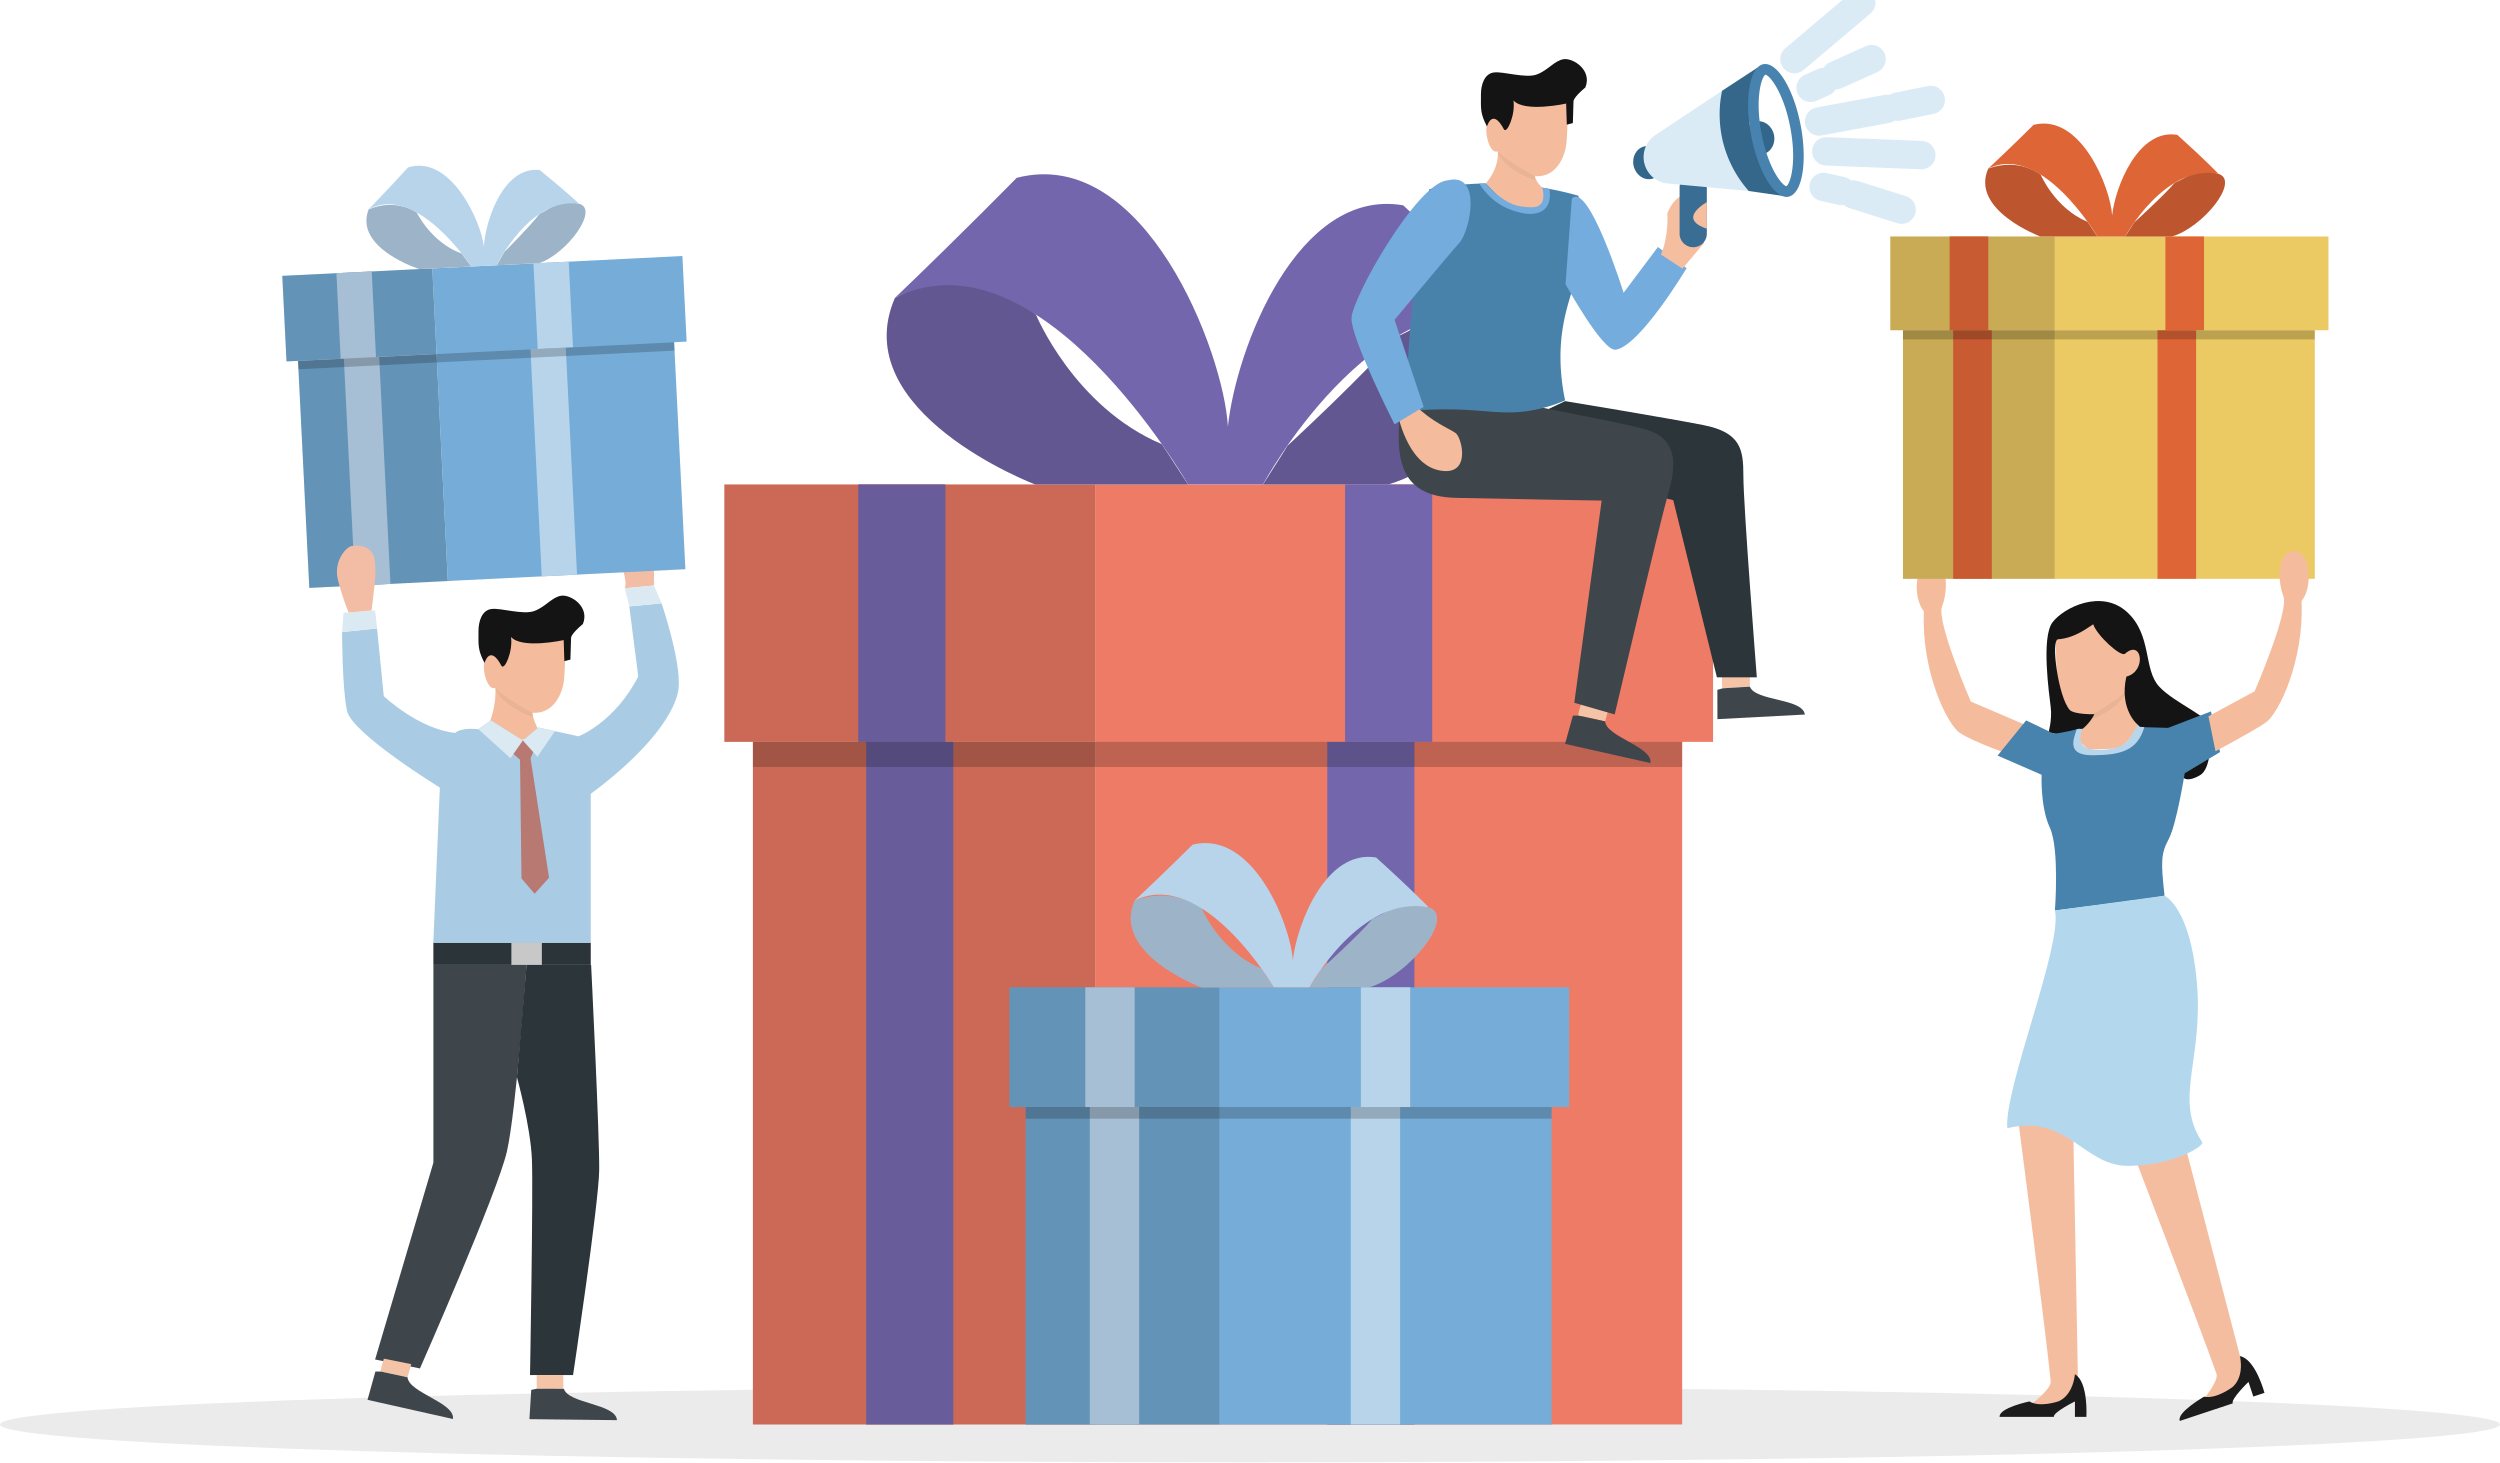 <svg width="176" height="103" viewBox="0 0 176 103" fill="none" xmlns="http://www.w3.org/2000/svg">
    <g clip-path="url(#ahhdjct9oa)">
        <path d="m142.894 51.166-1.064 2.082s-2.92-1.01-3.854-1.649c-.935-.638-2.723-4.38-2.533-8.559-.842-1.018-.616-3.61.567-3.515 1.184.094 1.124 2.106.711 3.173-.413 1.066 2.025 6.692 2.025 6.692l4.15 1.776h-.002z" fill="#F4BC9D"/>
        <path d="M43.987 41.412c.226-.683-.426-2.057-.426-2.057l2.487-.271-.008 2.138-2.05.19h-.003z" fill="#F2BDA4"/>
        <path d="M88 102.948c48.6 0 87.998-1.193 87.998-2.664 0-1.47-39.398-2.663-87.999-2.663C39.4 97.621 0 98.814 0 100.284c0 1.471 39.398 2.664 88 2.664z" fill="#EBEBEB"/>
        <path d="M77.099 52.228H53.004v48.056H77.1V52.228z" fill="#EE7B65"/>
        <path d="M118.425 52.228H77.097v48.056h41.328V52.228zM120.6 34.105H77.097v18.123H120.6V34.105z" fill="#EE7B65"/>
        <path d="M77.099 34.105H50.995v18.123h26.102V34.105z" fill="#EE7B65"/>
        <path opacity=".15" d="M77.099 52.228H53.004v48.056H77.1V52.228zM77.099 34.105H50.995v18.123h26.102V34.105z" fill="#000"/>
        <path d="M63.004 20.971c-3.487 8.044 9.868 13.134 9.868 13.134h10.765l-1.841-2.833c-6.183-2.613-8.865-9.12-8.865-9.12s-4.152-4.35-9.925-1.179l-.002-.002zM88.918 34.105c2.098-3.27 1.683-2.684 1.683-2.684s5.795-5.356 7.662-7.673c3.281-1.493 4.109-3.08 8.295-1.757 4.186 1.323-2.94 10.385-8.82 12.116h-8.82v-.002z" fill="#7466AC"/>
        <path opacity=".15" d="M63.004 20.971c-3.487 8.044 9.868 13.134 9.868 13.134h10.765l-1.841-2.833c-6.183-2.613-8.865-9.12-8.865-9.12s-4.743-4.127-9.925-1.179l-.002-.002zM88.918 34.105c2.098-3.27 1.683-2.684 1.683-2.684s5.795-5.356 7.662-7.673c3.281-1.493 4.109-3.08 8.295-1.757 4.186 1.323-2.94 10.385-8.82 12.116h-8.82v-.002z" fill="#000"/>
        <path d="M63.004 20.971c4.785-4.582 8.57-8.451 8.57-8.451 9.02-2.341 14.588 12.319 14.87 17.511.58-5.498 4.914-16.85 12.34-15.577 5.582 5.142 7.774 7.533 7.774 7.533-10.117-1.985-17.641 12.116-17.641 12.116h-5.282S73.17 15.88 63.005 20.97v.002zM99.573 52.228H93.44v48.056h6.134V52.228zM67.114 52.228h-6.135v48.056h6.135V52.228zM66.555 34.105h-6.134v18.123h6.134V34.105z" fill="#7466AC"/>
        <path opacity=".1" d="M67.114 52.228h-6.135v48.056h6.135V52.228zM66.555 34.105h-6.134v18.123h6.134V34.105z" fill="#000"/>
        <path d="M100.828 34.105h-6.135v18.123h6.135V34.105z" fill="#7466AC"/>
        <path opacity=".2" d="M118.426 52.228H53.004v1.765h65.422v-1.765z" fill="#000"/>
        <path d="M85.846 77.934H72.209v22.349h13.637V77.934zM109.236 77.934h-23.39v22.349h23.39V77.934z" fill="#75ADD8"/>
        <path d="M110.468 69.507H85.846v8.43h24.622v-8.43zM85.846 69.507H71.072v8.43h14.774v-8.43z" fill="#75ADD8"/>
        <path opacity=".15" d="M85.846 77.934H72.209v22.349h13.637V77.934z" fill="#000"/>
        <path opacity=".15" d="M85.846 69.507H71.072v8.43h14.774v-8.43z" fill="#000"/>
        <path d="M79.879 63.399c-1.656 3.74 4.688 6.108 4.688 6.108h5.115l-.875-1.318c-2.937-1.215-4.212-4.241-4.212-4.241s-1.874-1.567-4.716-.549zM92.19 69.507c.996-1.52.8-1.249.8-1.249s2.753-2.49 3.64-3.57c1.56-.694 1.953-1.432 3.943-.816 1.989.616-1.398 4.83-4.191 5.635H92.19z" fill="#B8D4EB"/>
        <path opacity=".15" d="M79.879 63.399c-1.656 3.74 4.688 6.108 4.688 6.108h5.115l-.875-1.318c-2.937-1.215-4.212-4.241-4.212-4.241s-1.874-1.567-4.716-.549zM92.19 69.507c.996-1.52.8-1.249.8-1.249s2.753-2.49 3.64-3.57c1.56-.694 1.953-1.432 3.943-.816 1.989.616-1.398 4.83-4.191 5.635H92.19z" fill="#000"/>
        <path d="M79.879 63.399c2.272-2.131 4.072-3.93 4.072-3.93 4.284-1.09 6.93 5.728 7.063 8.143.276-2.557 2.336-7.837 5.863-7.245 2.652 2.392 3.692 3.505 3.692 3.505-4.805-.923-8.38 5.635-8.38 5.635h-2.51s-4.97-8.475-9.8-6.108zM98.567 77.934h-3.473v22.349h3.473V77.934zM80.195 77.934h-3.472v22.349h3.472V77.934z" fill="#B8D4EB"/>
        <path d="M79.879 69.507h-3.473v8.43h3.473v-8.43z" fill="#B8D4EB"/>
        <path opacity=".1" d="M80.195 77.934h-3.472v22.349h3.472V77.934z" fill="#000"/>
        <path opacity=".1" d="M79.879 69.507h-3.473v8.43h3.473v-8.43z" fill="#000"/>
        <path d="M99.277 69.507h-3.472v8.43h3.472v-8.43z" fill="#B8D4EB"/>
        <path opacity=".2" d="M109.236 77.934H72.209v.821h37.027v-.82z" fill="#000"/>
        <path d="m30.733 24.925-9.752.484.793 15.98 9.752-.484-.793-15.98z" fill="#75ADD8"/>
        <path d="m47.458 24.093-16.726.83.793 15.98 16.726-.83-.793-15.98zM48.04 18.022l-17.607.874.3 6.026 17.606-.873-.299-6.027z" fill="#75ADD8"/>
        <path d="m30.434 18.896-10.563.524.299 6.026 10.563-.524-.299-6.026z" fill="#75ADD8"/>
        <path opacity=".15" d="m30.733 24.925-9.752.484.793 15.98 9.752-.484-.793-15.98zM30.434 18.896l-10.563.524.299 6.026 10.563-.524-.299-6.026z" fill="#000"/>
        <path d="M25.951 14.74c-1.051 2.734 3.568 4.202 3.568 4.202l3.657-.18-.672-.912c-2.144-.765-3.162-2.883-3.162-2.883s-1.395-1.053-3.39-.225v-.002zM34.97 18.672c.66-1.122.527-.92.527-.92s1.88-1.88 2.477-2.683c1.09-.55 1.346-1.094 2.79-.724 1.444.37-.828 3.503-2.797 4.179l-2.997.148z" fill="#B8D4EB"/>
        <path opacity=".15" d="M25.951 14.74c-1.051 2.734 3.568 4.202 3.568 4.202l3.657-.18-.672-.912c-2.144-.765-3.162-2.883-3.162-2.883s-1.395-1.053-3.39-.225v-.002zM34.97 18.672c.66-1.122.527-.92.527-.92s1.88-1.88 2.477-2.683c1.09-.55 1.346-1.094 2.79-.724 1.444.37-.828 3.503-2.797 4.179l-2.997.148z" fill="#000"/>
        <path d="M25.951 14.74c1.55-1.604 2.773-2.955 2.773-2.955 3.027-.931 5.16 3.85 5.34 5.574.106-1.84 1.392-5.686 3.936-5.388 1.98 1.615 2.766 2.374 2.766 2.374-3.47-.489-5.794 4.328-5.794 4.328l-1.794.089s-3.856-5.885-7.225-4.02l-.002-.002zM39.83 24.471l-2.483.124.793 15.98 2.483-.123-.793-15.98zM26.693 25.123l-2.484.124.793 15.98 2.483-.123-.792-15.98zM26.169 19.107l-2.483.124.298 6.026 2.484-.123-.3-6.027z" fill="#B8D4EB"/>
        <path opacity=".1" d="m26.693 25.123-2.484.124.793 15.98 2.483-.123-.792-15.98zM26.169 19.107l-2.483.124.298 6.026 2.484-.123-.3-6.027z" fill="#000"/>
        <path d="m40.039 18.421-2.483.123.299 6.027 2.483-.124-.3-6.026z" fill="#B8D4EB"/>
        <path opacity=".2" d="m47.46 24.095-26.478 1.313.03.588 26.477-1.314-.03-.587z" fill="#000"/>
        <path d="M144.646 23.249h-10.677v17.5h10.677v-17.5zM162.961 23.249h-18.315v17.5h18.315v-17.5z" fill="#EBC963"/>
        <path d="M163.925 16.65h-19.279v6.599h19.279v-6.6zM144.646 16.65h-11.567v6.599h11.567v-6.6z" fill="#EBC963"/>
        <path opacity=".15" d="M144.646 23.249h-10.677v17.5h10.677v-17.5z" fill="#000"/>
        <path opacity=".15" d="M144.646 16.65h-11.567v6.599h11.567v-6.6z" fill="#000"/>
        <path d="M139.974 11.867c-1.297 2.929 3.671 4.782 3.671 4.782h4.003l-.685-1.03c-2.3-.952-3.298-3.32-3.298-3.32s-1.468-1.227-3.692-.43l.001-.002zM149.613 16.65c.78-1.191.625-.977.625-.977s2.156-1.951 2.852-2.794c1.221-.543 1.528-1.122 3.085-.64 1.558.482-1.094 3.781-3.281 4.412h-3.281v-.001z" fill="#DE6536"/>
        <path opacity=".15" d="M139.974 11.867c-1.297 2.929 3.671 4.782 3.671 4.782h4.003l-.685-1.03c-2.3-.952-3.298-3.32-3.298-3.32s-1.468-1.227-3.692-.43l.001-.002zM149.613 16.65c.78-1.191.625-.977.625-.977s2.156-1.951 2.852-2.794c1.221-.543 1.528-1.122 3.085-.64 1.558.482-1.094 3.781-3.281 4.412h-3.281v-.001z" fill="#000"/>
        <path d="M139.974 11.867c1.78-1.668 3.188-3.077 3.188-3.077 3.356-.852 5.428 4.485 5.532 6.376.216-2.002 1.829-6.136 4.591-5.672 2.077 1.872 2.892 2.743 2.892 2.743-3.763-.722-6.562 4.413-6.562 4.413h-1.965s-3.894-6.637-7.676-4.783zM154.606 23.249h-2.719v17.5h2.719v-17.5zM140.222 23.249h-2.719v17.5h2.719v-17.5z" fill="#DE6536"/>
        <path d="M139.974 16.65h-2.719v6.599h2.719v-6.6z" fill="#DE6536"/>
        <path opacity=".1" d="M140.222 23.249h-2.719v17.5h2.719v-17.5z" fill="#000"/>
        <path opacity=".1" d="M139.974 16.65h-2.719v6.599h2.719v-6.6z" fill="#000"/>
        <path d="M155.163 16.65h-2.719v6.599h2.719v-6.6z" fill="#DE6536"/>
        <path opacity=".2" d="M162.961 23.249h-28.992v.642h28.992v-.642z" fill="#000"/>
        <path d="M34.125 46.517c-.228.592.198 2.155.743 1.91.095 1.27-.402 2.415-.402 2.415l1.952 1.299.77-.162.66-.71s-.343-.656-.358-1.09c1.578.103 2.114-1.49 2.21-2.24.094-.75.126-3.551.126-3.551-.79-.317-4.506-.356-4.735.33-.229.688-.962 1.8-.962 1.8l-.004-.001z" fill="#F4BC9D"/>
        <path opacity=".05" d="M34.868 48.426c.244 1.01 2.26 2.02 2.663 2.01a2.669 2.669 0 0 1-.043-.258s-1.972-1.043-2.62-1.752z" fill="#000"/>
        <path d="M34.11 46.673c-.481-.93-.426-1.223-.424-2.263.002-.659.233-1.45.912-1.537.68-.088 2.235.439 3.032.137.796-.301 1.24-.986 1.895-1.073.655-.088 2.004.765 1.514 1.99-.876.732-.835.978-.835.978l-.047 1.532-.426.11-.047-1.484s-2.934.648-3.709-.221c.151 1.01-.47 2.414-.679 2.021-.811-1.532-1.184-.19-1.184-.19h-.002z" fill="#141414"/>
        <path d="M30.51 67.929h6.565s-.726 10.227-1.388 13.132c-.663 2.905-6.123 15.278-6.123 15.278l-3.157-.631 4.104-13.858V67.929h-.002z" fill="#3E464C"/>
        <path d="m37.068 67.929-.678 7.893s.963 3.47 1.057 5.806c.095 2.336-.134 15.176-.134 15.176h3.03s1.807-12.05 1.84-14.418c.03-2.367-.569-14.457-.569-14.457H37.069z" fill="#2B353A"/>
        <path d="M37.784 96.804v.962l1.87.008v-.97h-1.87z" fill="#F5C3A6"/>
        <path d="m37.784 97.766-.385.082-.127 2.06 6.163.071c-.079-1.169-3.416-1.15-3.737-2.207-1.184-.011-1.914-.006-1.914-.006z" fill="#3E464C"/>
        <path d="M41.589 66.365h-11.08v1.564h11.08v-1.564z" fill="#2A3439"/>
        <path d="M38.147 66.365h-2.146v1.564h2.146v-1.564z" fill="#C8C8C9"/>
        <path d="M41.589 66.366v-10.48c3.867-2.872 5.728-5.414 6.123-7.07.44-1.737-1.138-6.345-1.138-6.345l-2.272.221.63 4.925c-1.64 3.236-4.198 4.219-4.198 4.219l-2.842-.62-1.089.916-2.24-1.413-.884.624s-1.12-.173-1.642.253c-2.604-.285-5.02-2.59-5.02-2.59l-.472-4.765-2.462.253s0 3.962.348 5.555c.348 1.593 6.534 5.397 6.534 5.397l-.458 10.923h11.08l.002-.003z" fill="#A9CCE4"/>
        <path d="m26.547 44.237-.138-1.258-2.226.165-.098 1.346 2.462-.253zM44.304 42.69l-.317-1.278 2.053-.19.536 1.247-2.272.221z" fill="#DAE9F2"/>
        <path d="M26.162 42.979c.177-1.657.366-2.569.212-3.587-.155-1.018-1.243-1.042-1.634-.947-.391.095-1.279 1.065-.947 2.392.33 1.327.755 2.281.755 2.281l1.614-.137v-.002z" fill="#F2BDA4"/>
        <path d="m36.61 52.081-.56.916.56.49.102 8.349.923 1.088 1.019-1.135-1.303-8.412.309-.708-.7-.556-.35-.032z" fill="#B77972"/>
        <path d="m34.565 50.717-.883.624 2.256 2.036.87-1.247" fill="#DAE9F2"/>
        <path d="m37.833 53.273-1.026-1.143 1.089-.916 1.174.255-1.237 1.804z" fill="#DAE9F2"/>
        <path d="M27.025 95.652s-.3.906-.204.906c.094 0 1.87.402 1.87.402l.26-.923-1.926-.385z" fill="#F5C3A6"/>
        <path d="M26.82 96.558h-.394l-.553 1.99 6.014 1.35c.165-1.16-3.101-1.836-3.196-2.936-1.154-.257-1.87-.402-1.87-.402v-.002z" fill="#3E464C"/>
        <path d="M111.332 49.474s-.3.906-.205.906 1.871.402 1.871.402l.26-.923-1.926-.385z" fill="#F5C3A6"/>
        <path d="M111.127 50.38h-.394l-.553 1.99 6.013 1.35c.166-1.16-3.101-1.836-3.195-2.936-1.154-.257-1.871-.402-1.871-.402v-.002z" fill="#3E464C"/>
        <path d="M121.235 47.53s-.045.952.046.926c.092-.026 1.91-.117 1.91-.117v-.959l-1.956.15z" fill="#F5C3A6"/>
        <path d="m121.281 48.458-.379.106.005 2.064 6.155-.324c-.154-1.161-3.482-.929-3.869-1.963-1.182.063-1.91.117-1.91.117h-.002z" fill="#3E464C"/>
        <path d="m107.863 29.344 2.321-1.105s7.102 1.169 9.739 1.688c2.637.52 2.81 1.727 2.81 3.55 0 2.163.947 14.207.947 14.207h-2.81l-3.073-12.47-10.091-2.557.159-3.315-.002.002z" fill="#2B353A"/>
        <path d="m110.831 49.478 2.842.82s3.173-13.495 3.756-15.499c.582-2.004.742-3.93-1.61-4.576-2.352-.646-7.703-1.515-8.617-1.863-.914-.348-8.585.173-8.585.173-.41 3.582-.237 6.424 3.882 6.517 4.119.093 10.258.19 10.258.19l-1.926 14.236v.002z" fill="#3E464C"/>
        <path d="M100.614 13.324a22.703 22.703 0 0 1 10.5.454c.11.458.255 1.191.3 2.1.143 2.962-.959 4.526-1.389 7.165-.189 1.16-.31 2.901.159 5.146-.477.204-1.277.51-2.304.694-2.096.378-3.291-.075-6.187-.064-.642.002-1.571.028-2.698.142a90.393 90.393 0 0 1 1.621-15.637h-.002z" fill="#4882AB"/>
        <path d="M98.377 29.032s.63 3.605 2.935 4.08c2.304.474 1.609-2.305 1.168-2.621-.441-.317-1.688-.79-2.842-1.958-.647.426-1.261.499-1.261.499z" fill="#F4BB9C"/>
        <path d="m100.225 28.643-2.051 1.23s-3.047-5.999-3.03-7.45c.017-1.452 4.64-9.581 6.756-9.723 2.462-.63 1.61 3.551.82 4.42-.789.87-4.544 5.398-4.544 5.398l2.051 6.123-.002.002zM110.656 13.98l-.441 6.03s2.621 4.767 3.536 4.609c1.72-.268 4.988-5.745 4.988-5.745l-2.021-1.484-2.416 3.22s-2.462-7.876-3.646-6.63z" fill="#74ACDD"/>
        <path d="M104.699 8.745c-.229.592.197 2.156.742 1.91.095 1.271-.845 2.261-.845 2.261l1.689 1.727 1.818.12.739-.687s.147-.348-.047-.711c-.379-.19-.726-.743-.735-.959 1.578.103 2.114-1.49 2.209-2.24.095-.75.127-3.552.127-3.552-.789-.316-4.506-.355-4.735.332-.229.686-.962 1.8-.962 1.8z" fill="#F4BC9D"/>
        <path opacity=".05" d="M105.44 10.655c.243 1.01 2.259 2.02 2.663 2.01-.037-.188-.043-.259-.043-.259s-1.973-1.042-2.62-1.751z" fill="#000"/>
        <path d="M104.682 8.902c-.482-.93-.426-1.223-.424-2.263.002-.66.232-1.45.912-1.538.679-.087 2.235.44 3.031.138.797-.301 1.24-.986 1.895-1.074.655-.087 2.005.765 1.515 1.99-.877.733-.836.979-.836.979l-.046 1.531-.426.11-.047-1.483s-2.935.648-3.709-.222c.151 1.011-.471 2.414-.679 2.022-.812-1.532-1.184-.19-1.184-.19h-.002z" fill="#141414"/>
        <path d="M104.597 12.916c.859.977 1.747 1.53 2.493 1.617.803.095 1.841.295 1.497-1.32l.5.087c.268 1.903-1.31 1.848-1.98 1.691-.67-.156-1.988-.52-2.966-2.064.26-.007.457-.01.457-.01h-.001z" fill="#74ACDD"/>
        <path d="m127.466 6.184.916-.41" stroke="#DBEBF6" stroke-width="2" stroke-miterlimit="10" stroke-linecap="round"/>
        <path d="M116.93 17.919c.568-1.314.451-2.911.451-2.911s.616-1.634 1.609-1.161c.994.472.972 3.266.972 3.266l-1.515 1.8-1.515-.994h-.002z" fill="#F5BE9F"/>
        <path d="M120.161 13.188a.958.958 0 1 0-1.917 0v3.259a.958.958 0 0 0 1.917 0v-3.26z" fill="#3A6D93"/>
        <path d="M120.163 14.23v1.867s-.972-.26-.959-.806c.013-.545.959-1.06.959-1.06z" fill="#F5BE9F"/>
        <path d="M124.122 10.846c.562-.125.903-.739.762-1.37-.14-.633-.71-1.044-1.272-.919s-.903.739-.762 1.371c.14.632.71 1.043 1.272.918zM116.278 12.593c.562-.125.904-.74.763-1.371-.141-.632-.71-1.043-1.272-.918-.562.125-.903.739-.763 1.37.141.633.711 1.044 1.272.919z" fill="#32668A"/>
        <path d="m123.109 13.445-5.745-.529a1.871 1.871 0 0 1-.834-3.406l4.699-3.115a9.574 9.574 0 0 0 .205 3.577 9.598 9.598 0 0 0 1.673 3.473h.002z" fill="#DBEBF6"/>
        <path d="m121.231 6.395 2.492-1.632c-.242.76-.882 2.536-.456 4.53.538 2.508 2.059 4.029 2.636 4.554l-2.794-.402a8.192 8.192 0 0 1-1.846-3.6 8.177 8.177 0 0 1-.032-3.45z" fill="#346789"/>
        <path d="M124.283 5.254c.315.063 1.29 1.26 1.757 3.737.467 2.477-.005 3.947-.277 4.12-.315-.063-1.29-1.26-1.757-3.737-.467-2.477.006-3.947.277-4.12m-.011-.746a.703.703 0 0 0-.126.01c-.966.183-1.355 2.418-.869 4.994.463 2.464 1.561 4.346 2.499 4.346a.72.72 0 0 0 .127-.011c.965-.183 1.354-2.418.869-4.994-.464-2.464-1.562-4.345-2.5-4.345z" fill="#4783AE"/>
        <path d="m126.329 4.162 4.705-3.976M129.234 5.3l2.525-1.138M128.065 8.552l4.766-.884M133.591 7.51l2.335-.473M128.571 10.655l6.691.264M128.382 13.16l1.261.285M130.496 13.696l3.378 1.066" stroke="#DBEBF6" stroke-width="2" stroke-miterlimit="10" stroke-linecap="round"/>
        <path d="m142.066 78.723 3.883.348.348 18.561-1.484 1.547-1.894-.253s1.505-1.123 1.451-1.673c-.307-3.174-2.304-18.53-2.304-18.53zM149.524 79.48l3.854-.574 4.621 17.723-1.085 1.831-1.9.201s1.204-1.427 1.026-1.944c-1.032-2.973-6.518-17.236-6.518-17.236h.002z" fill="#F5BD9F"/>
        <path d="M150.75 45.832c.229.592-.526 3.078-1.072 2.834-.095 1.272.983 2.636.983 2.636l-1.42 1.39-2.226.082-.739-.687s-.147-.348.047-.71c.379-.19.726-.744.735-.96-1.578.103-2.114-1.49-2.209-2.24-.095-.75-.121-3.16-.121-3.16.789-.317 3.461-1.87 3.69-1.184.229.687 2.332 2 2.332 2v-.001z" fill="#F4BC9D"/>
        <path opacity=".05" d="M149.678 48.664c-.244 1.011-2.259 2.02-2.663 2.01.037-.188.043-.258.043-.258s1.973-1.042 2.62-1.752z" fill="#000"/>
        <path d="M147.445 50.282c-.629 1.23-1.75 1.552-1.75 1.552l-1.483-.257s.268-.884.158-1.8c-.109-.915-.679-4.907.127-5.966.806-1.06 3.46-2.353 5.243-.726 1.783 1.626 1.135 4.038 2.27 5.256 1.136 1.217 3.724 2.162 3.661 2.983-.063.82.015 2.779-.789 3.251-.804.473-1.106.222-1.106.222l-3.251-3.745s-1.359-1.077-.828-3.42c1.444-.367 1.102-2.675-.095-1.61-.296.262-2.001-1.309-2.237-2.072-.281.151-1.243.972-2.474 1.054-.539.037.021 4.11.818 4.97.318.343 1.738.308 1.738.308h-.002z" fill="#141414"/>
        <path d="m142.641 50.717-2.011 2.477 3.1 1.35s-.106 2.248.581 3.73c.687 1.48.355 5.823.355 5.823s7.672-.947 7.718-1.042c-.271-2.416-.249-2.97.296-3.989.546-1.018 1.124-4.628 1.124-4.628l2.487-1.491-.639-2.864-3.024 1.16-2.017-.06c-.307 2.13-3.131 2.041-4.279 1.675-.417-.134-.355-.935.095-1.586-1.018.307-1.841.38-1.841.38l-1.941-.933-.004-.002z" fill="#4783AD"/>
        <path d="M146.202 51.335c-.281.825-.678 1.86 1.18 1.835 1.857-.024 3.097-.286 3.575-1.978-.486-.058-.557 0-.557 0-.537.895-.675 1.57-2.628 1.6-1.952.03-1.148-1.49-1.148-1.49l-.422.035v-.002z" fill="#B8D6EB"/>
        <path d="m155.474 50.425.497 2.462s2.592-1.373 3.527-2.012c.934-.638 2.722-4.38 2.532-8.559.842-1.018.617-3.61-.567-3.516-1.184.095-1.124 2.107-.711 3.174.413 1.066-2.025 6.692-2.025 6.692l-3.255 1.759h.002z" fill="#F4BC9D"/>
        <path d="M144.666 64.097c.557 2.451-3.61 12.583-3.35 15.33 4.262-1.042 5.37 2.698 8.556 2.652 3.186-.047 5.246-1.373 5.176-1.656-2.036-3.008.07-5.777-.38-11.175-.45-5.397-2.286-6.192-2.286-6.192l-7.718 1.043.002-.002z" fill="#B3D8EE"/>
        <path d="M146.075 96.748c.955.545.806 2.998.806 2.998h-.806v-1.085s-1.546.762-1.483 1.085h-3.819c-.056-.638 2.099-1.085 2.099-1.085.719.447 2.021 0 2.021 0s.987-.288 1.184-1.913h-.002zM157.69 95.47c1.102.208 1.729 2.587 1.729 2.587l-.785.26-.341-1.03s-1.269 1.224-1.105 1.51c-.385.129-3.726 1.236-3.726 1.236-.255-.588 1.707-1.708 1.707-1.708.841.191 1.97-.654 1.97-.654s.871-.592.553-2.2l-.002-.001z" fill="#1C1C1C"/>
    </g>
    <defs>
        <clipPath id="ahhdjct9oa">
            <path fill="#fff" d="M0 0h176v102.948H0z"/>
        </clipPath>
    </defs>
</svg>
